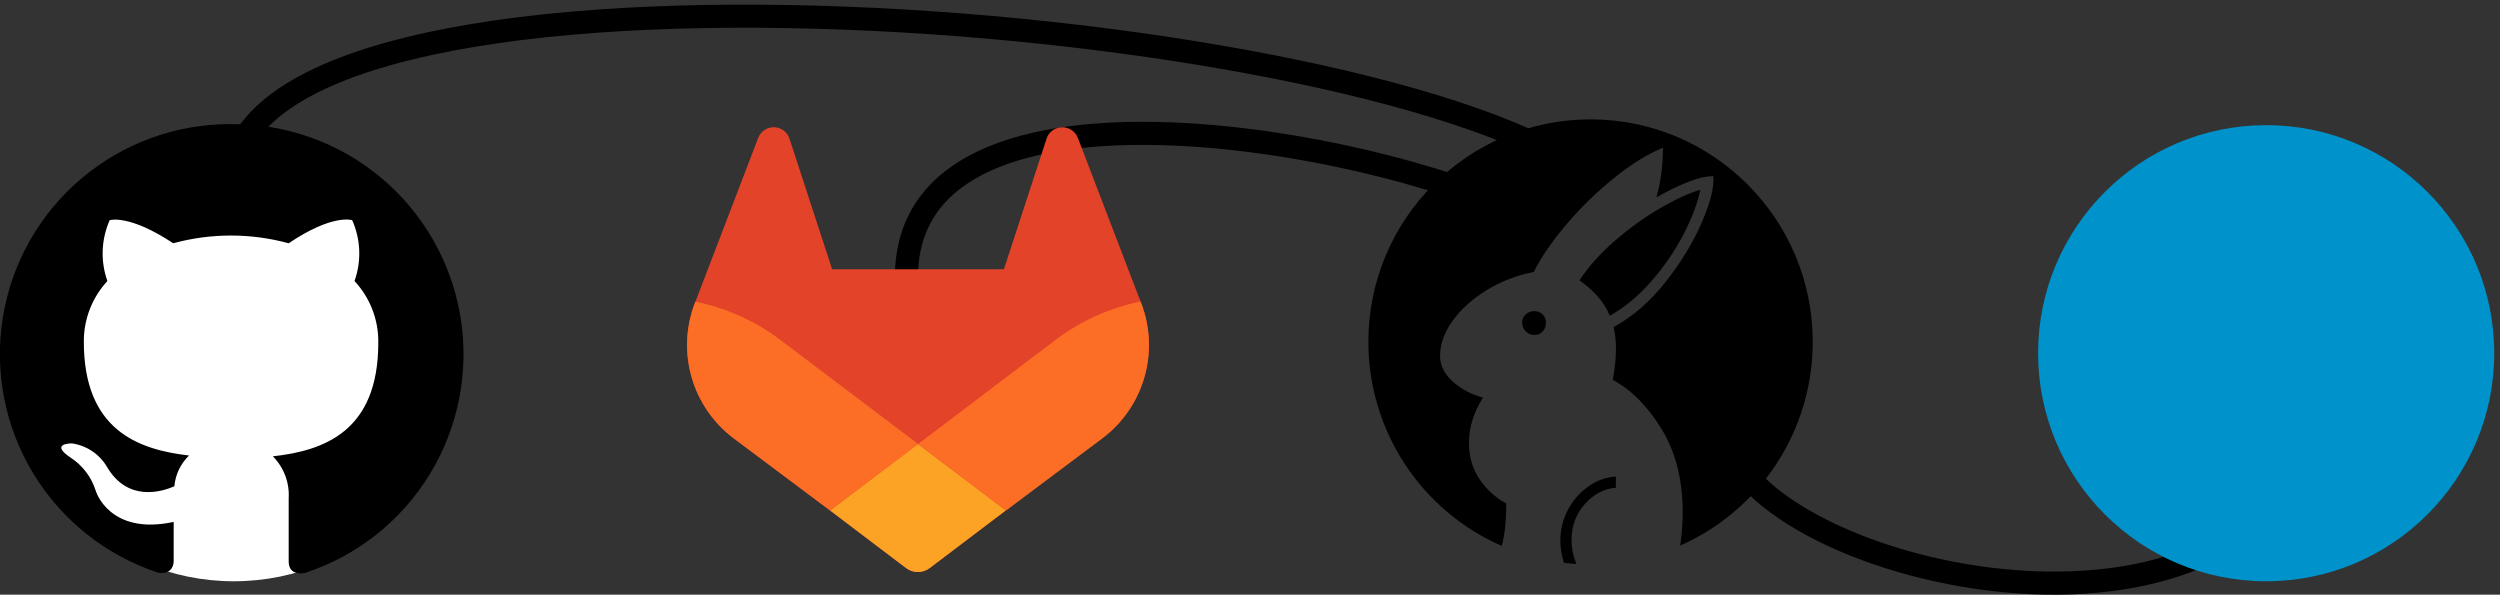 <svg width="433" height="103" viewBox="0 0 433 103" fill="none" xmlns="http://www.w3.org/2000/svg">
<rect x="0" y="0" width="433" height="103" fill="#333333" stroke="none"/>
<g clip-path="url(#clip0_1112_19363)">
<path d="M313.965 59.214C313.965 37.931 296.74 20.676 275.485 20.676C254.229 20.676 237 37.931 237 59.214C236.999 66.715 239.184 74.053 243.286 80.328C247.388 86.604 253.229 91.545 260.094 94.545C260.621 92.703 260.885 90.259 260.885 87.214C259.013 86.201 257.418 84.742 256.241 82.966C255.03 81.159 254.424 79.07 254.423 76.698C254.423 74.056 255.231 71.441 256.847 68.852C254.898 68.365 253.097 67.409 251.6 66.068C250.149 64.747 249.423 63.277 249.423 61.659C249.423 59.608 250.137 57.586 251.564 55.593C252.991 53.599 254.943 51.833 257.421 50.294C259.949 48.736 262.742 47.653 265.659 47.099C266.951 44.508 268.849 41.745 271.353 38.807C273.841 35.884 276.599 33.203 279.59 30.8C282.578 28.399 285.391 26.659 288.031 25.581C288.033 27.658 287.843 29.73 287.465 31.771C287.317 32.585 287.124 33.39 286.887 34.182C287.522 33.818 288.159 33.475 288.798 33.148C292.324 31.34 294.975 30.463 296.752 30.517C296.916 32.41 296.243 35.093 294.734 38.565C293.225 42.038 291.128 45.475 288.442 48.878C285.75 52.275 282.761 54.863 279.475 56.643C279.756 57.861 279.893 59.109 279.885 60.36C279.875 62.181 279.686 63.996 279.321 65.781C282.603 67.56 285.443 70.431 287.843 74.395C290.242 78.359 291.44 83.145 291.438 88.752C291.442 90.675 291.297 92.596 291.006 94.498C297.838 91.48 303.646 86.538 307.723 80.273C311.799 74.009 313.968 66.692 313.965 59.214Z" fill="black"/>
<path d="M260.094 94.545L260.095 94.546L260.094 94.545Z" fill="black"/>
<path d="M294.493 32.863C294.062 35.074 293.106 37.622 291.626 40.507C290.085 43.478 288.186 46.249 285.972 48.757C283.774 51.267 281.393 53.242 278.827 54.684C278.691 54.357 278.54 54.042 278.378 53.733C277.381 51.845 275.779 50.119 273.572 48.555C275.08 46.234 277.099 43.969 279.631 41.759C281.628 40.006 283.758 38.41 286.001 36.986C286.487 36.68 286.975 36.384 287.466 36.099C290.156 34.535 292.499 33.456 294.493 32.863Z" fill="black"/>
<path d="M271.625 88.19C270.705 89.876 270.232 91.771 270.252 93.692C270.265 94.979 270.476 96.257 270.877 97.48C271.587 97.565 272.305 97.631 273.027 97.678C272.48 96.364 272.196 94.955 272.191 93.531C272.191 91.105 272.958 89.029 274.494 87.302C276.029 85.576 277.821 84.633 279.871 84.475V82.535C278.188 82.645 276.567 83.216 275.186 84.188C273.698 85.219 272.477 86.591 271.625 88.19Z" fill="black"/>
<path d="M267.19 54.458C267.378 54.65 267.525 54.878 267.623 55.128C267.72 55.379 267.765 55.646 267.756 55.915C267.771 56.468 267.567 57.005 267.19 57.411C267.005 57.61 266.78 57.767 266.529 57.871C266.278 57.976 266.008 58.026 265.736 58.017C265.455 58.023 265.177 57.968 264.919 57.856C264.661 57.745 264.431 57.58 264.242 57.371C263.846 56.958 263.628 56.406 263.635 55.834C263.632 55.574 263.685 55.317 263.79 55.08C263.895 54.843 264.049 54.631 264.242 54.458C264.647 54.081 265.183 53.877 265.736 53.892C266.004 53.883 266.271 53.928 266.521 54.026C266.771 54.123 266.999 54.27 267.19 54.458Z" fill="black"/>
</g>
<g clip-path="url(#clip1_1112_19363)">
<circle cx="40.5" cy="61.176" r="39.5" fill="white"/>
<path d="M40 21.494C30.513 21.452 21.322 24.797 14.081 30.928C6.84 37.058 2.024 45.571 0.501 54.935C-1.023 64.3 0.845 73.9 5.769 82.01C10.693 90.12 18.349 96.206 27.36 99.174C29.36 99.534 30.08 98.314 30.08 97.174C30.08 96.034 30.08 93.714 30.08 90.394C18.94 92.794 16.6 85.054 16.6 85.054C15.858 82.644 14.285 80.575 12.16 79.214C8.52 76.754 12.44 76.794 12.44 76.794C13.706 76.972 14.915 77.435 15.976 78.148C17.036 78.862 17.92 79.808 18.56 80.914C22.12 86.914 27.92 85.234 30.2 84.214C30.384 82.194 31.285 80.307 32.74 78.894C23.86 77.874 14.52 74.454 14.52 59.194C14.496 55.297 15.955 51.536 18.6 48.674C17.378 45.24 17.521 41.467 19 38.134C19 38.134 22.34 37.054 30 42.134C36.547 40.349 43.453 40.349 50 42.134C57.64 36.974 61 38.134 61 38.134C62.486 41.465 62.629 45.241 61.4 48.674C64.105 51.575 65.582 55.409 65.52 59.374C65.52 74.694 56.16 78.054 47.26 79.034C48.204 79.987 48.936 81.127 49.408 82.382C49.88 83.636 50.082 84.976 50 86.314C50 91.654 50 95.954 50 97.254C50 98.554 50.72 99.554 52.76 99.254C61.818 96.306 69.52 90.212 74.472 82.075C79.424 73.938 81.298 64.297 79.756 54.898C78.213 45.498 73.356 36.962 66.063 30.834C58.771 24.707 49.525 21.394 40 21.494Z" fill="black"/>
</g>
<path d="M40.088 32C40.088 -13.5 232.5 0.946 274 29.5" stroke="black" stroke-width="4"/>
<path d="M157 48C157 8.319 241.5 24.5 268 39" stroke="black" stroke-width="4"/>
<path d="M404 59C404 120.726 311.765 102.755 300 78.534" stroke="black" stroke-width="4"/>
<g clip-path="url(#clip2_1112_19363)">
<circle cx="392.5" cy="61.176" r="39.5" fill="#0092CA"/>
</g>
<g clip-path="url(#clip3_1112_19363)">
<g clip-path="url(#clip4_1112_19363)">
<g clip-path="url(#clip5_1112_19363)">
<path d="M197.654 52.502L197.542 52.216L186.667 23.838C186.446 23.282 186.054 22.809 185.549 22.488C185.04 22.167 184.444 22.011 183.842 22.043C183.241 22.075 182.665 22.293 182.193 22.667C181.725 23.042 181.388 23.555 181.229 24.133L173.876 46.637H144.127L136.774 24.133C136.616 23.555 136.278 23.042 135.811 22.667C135.34 22.291 134.764 22.071 134.163 22.039C133.562 22.007 132.966 22.164 132.458 22.488C131.951 22.808 131.558 23.281 131.337 23.838L120.448 52.253L120.336 52.536C118.773 56.628 118.581 61.117 119.789 65.328C120.996 69.539 123.538 73.245 127.033 75.887L127.074 75.916L127.17 75.99L143.758 88.407L151.958 94.618L156.943 98.394C157.529 98.837 158.243 99.076 158.977 99.076C159.71 99.076 160.424 98.837 161.01 98.394L165.995 94.618L174.2 88.407L190.883 75.916L190.929 75.882C194.435 73.243 196.987 69.535 198.201 65.317C199.414 61.099 199.222 56.602 197.654 52.502Z" fill="#E24329"/>
<path d="M197.655 52.503L197.543 52.217C192.239 53.31 187.24 55.558 182.903 58.801L159.021 76.901C167.163 83.058 174.25 88.408 174.25 88.408L190.933 75.916L190.979 75.883C194.477 73.237 197.019 69.526 198.223 65.309C199.427 61.092 199.228 56.597 197.655 52.503Z" fill="#FC6D26"/>
<path d="M143.771 88.41L151.959 94.62L156.944 98.396C157.529 98.839 158.243 99.078 158.977 99.078C159.711 99.078 160.425 98.839 161.011 98.396L165.996 94.62L174.2 88.41C174.2 88.41 167.113 83.059 158.971 76.902L143.771 88.41Z" fill="#FCA326"/>
<path d="M135.088 58.819C130.752 55.574 125.753 53.327 120.448 52.238L120.336 52.521C118.769 56.615 118.575 61.108 119.783 65.323C120.99 69.537 123.535 73.245 127.033 75.888L127.074 75.917L127.17 75.992L143.758 88.409L159.02 76.902L135.088 58.819Z" fill="#FC6D26"/>
</g>
</g>
</g>
<defs>
<clipPath id="clip0_1112_19363">
<rect width="77" height="77" fill="white" transform="translate(237 20.676)"/>
</clipPath>
<clipPath id="clip1_1112_19363">
<rect width="81" height="80" fill="white" transform="translate(0 20.676)"/>
</clipPath>
<clipPath id="clip2_1112_19363">
<rect width="81" height="80" fill="white" transform="translate(352 20.676)"/>
</clipPath>
<clipPath id="clip3_1112_19363">
<rect width="80" height="79.889" fill="white" transform="translate(119 20.676)"/>
</clipPath>
<clipPath id="clip4_1112_19363">
<rect width="80" height="79.889" fill="white" transform="translate(119 20.676)"/>
</clipPath>
<clipPath id="clip5_1112_19363">
<rect width="80" height="80" fill="white" transform="translate(119 20.557)"/>
</clipPath>
</defs>
</svg>
